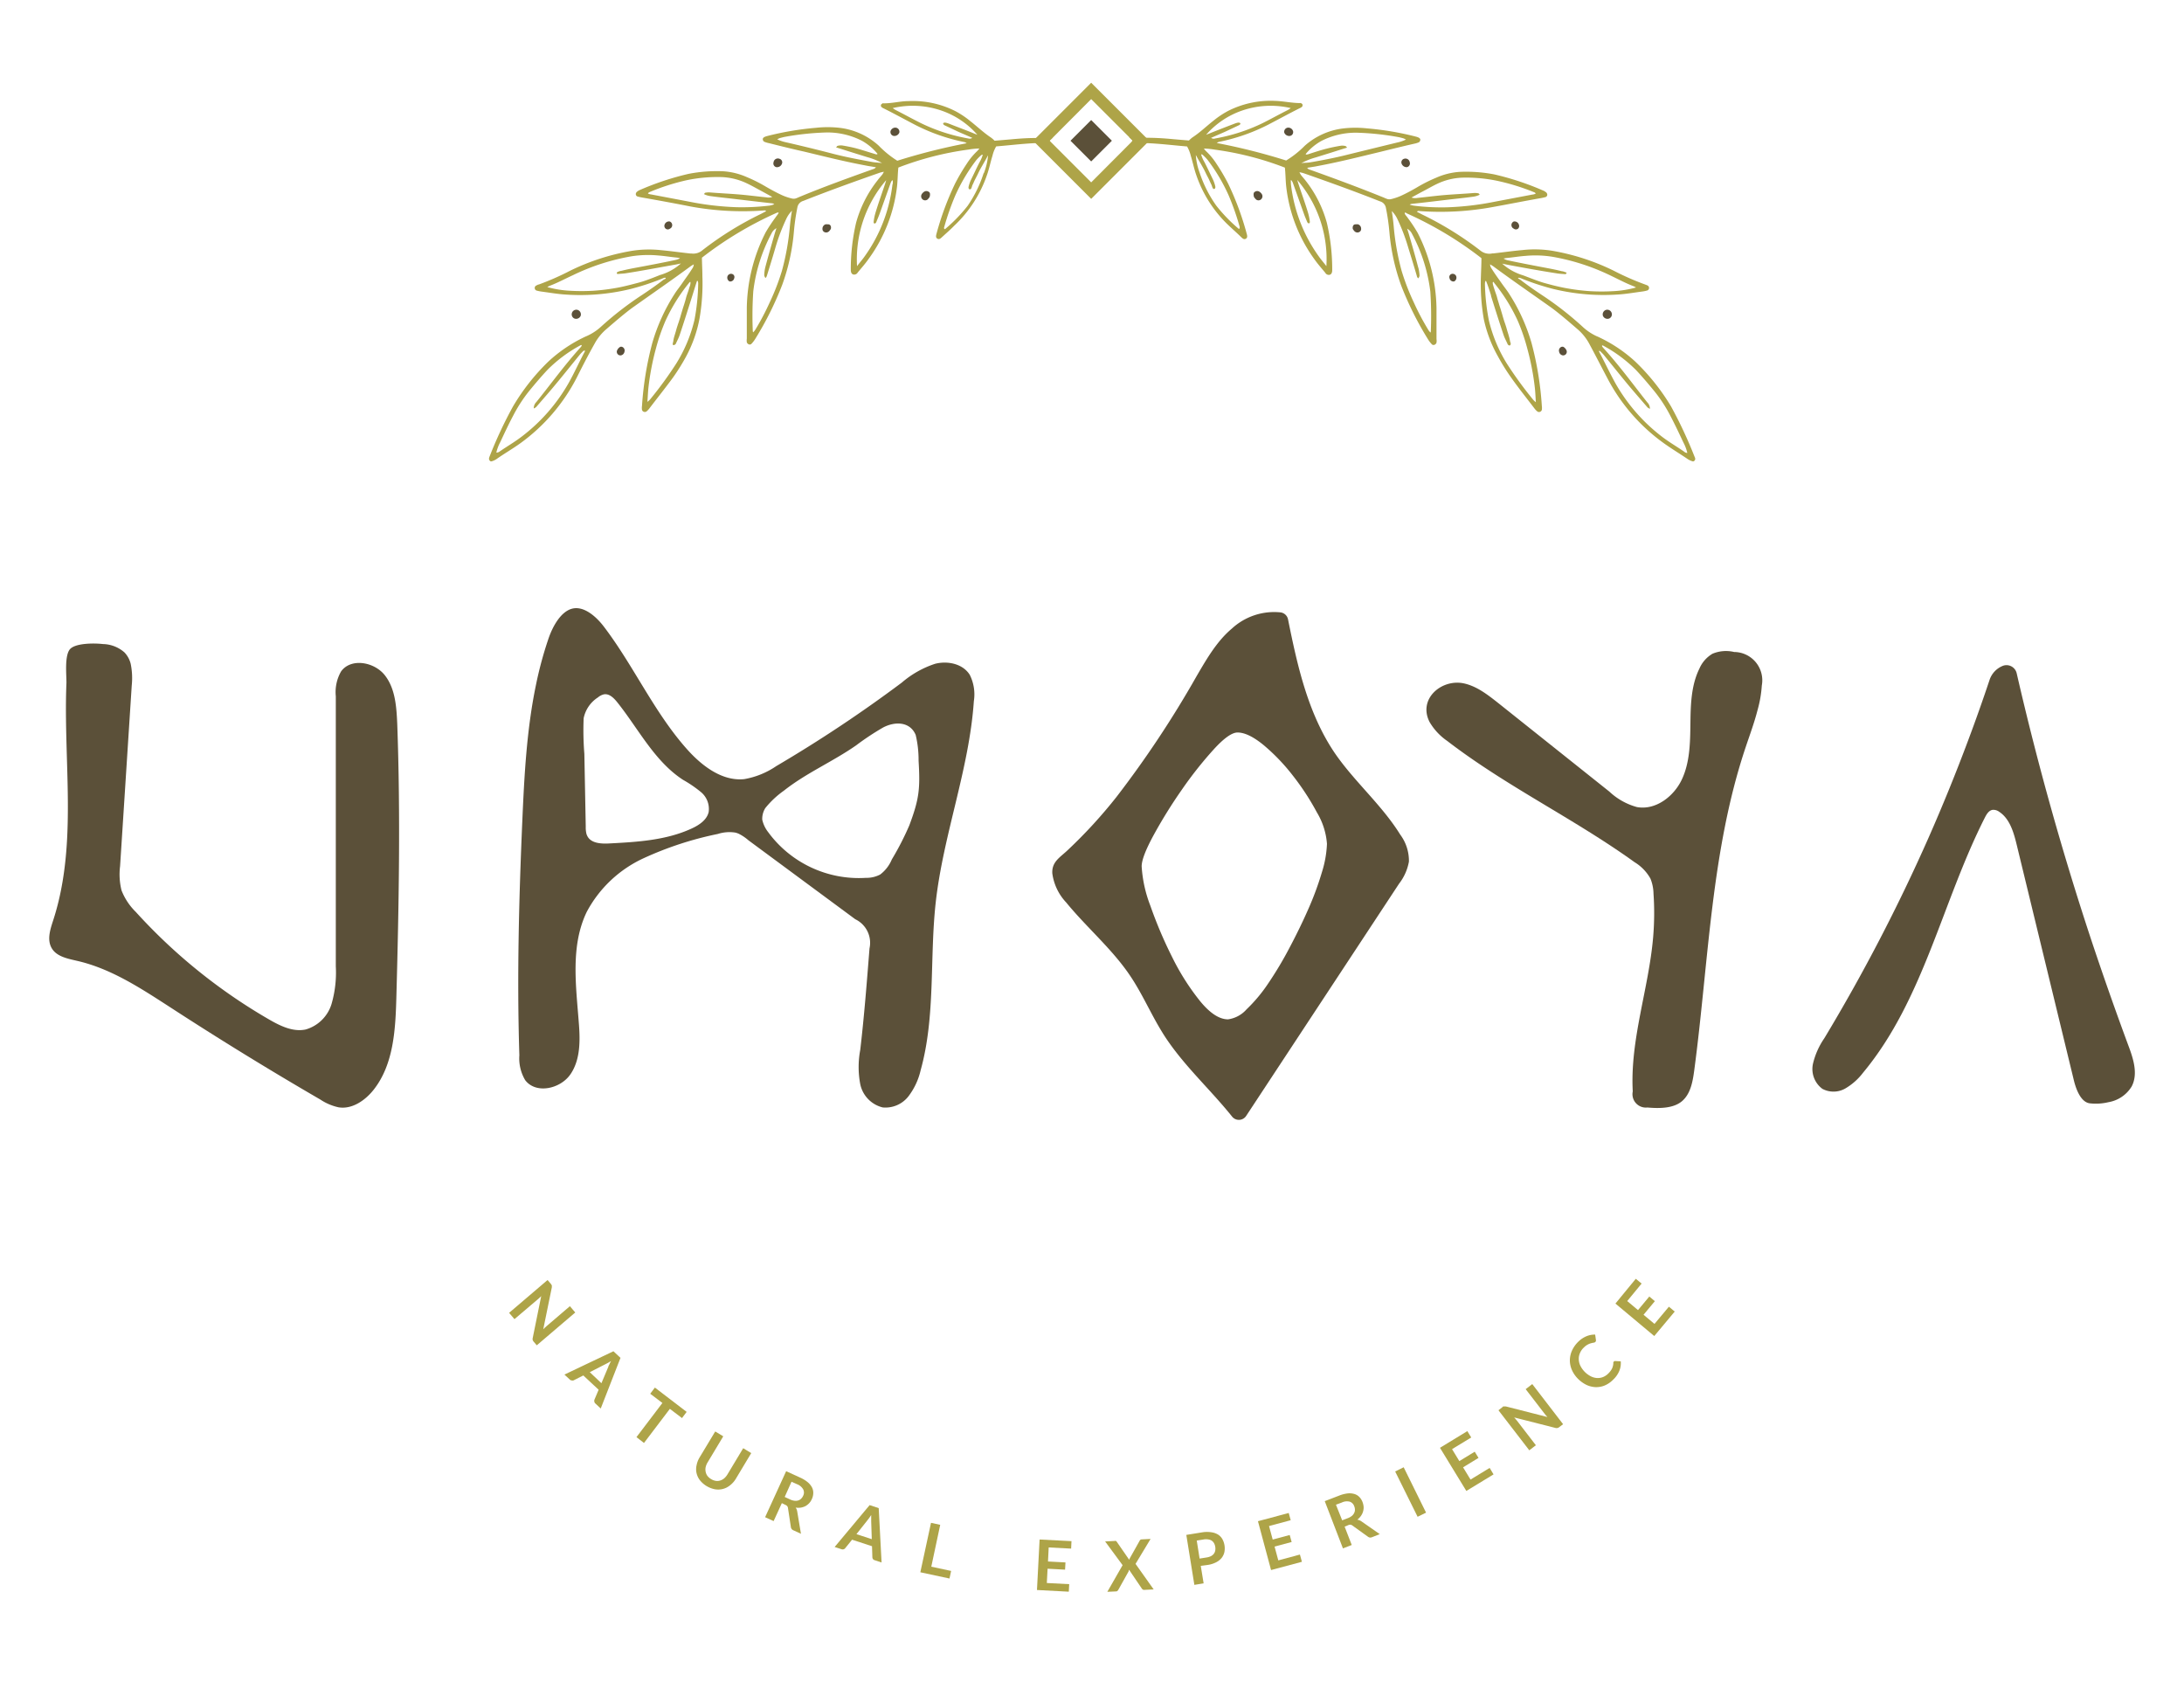 <svg xmlns="http://www.w3.org/2000/svg" id="Livello_1" data-name="Livello 1" viewBox="0 0 374.68 290.95"><defs><style>.cls-1{fill:#aea448;}.cls-2{fill:#5b5039;}</style></defs><path class="cls-1" d="M94.61,220.38a.34.34,0,0,1,.06.12.32.32,0,0,1,0,.14,1.49,1.49,0,0,1,0,.17L93.2,228l.29-.29.28-.25,4-3.42.92,1.08-6.6,5.63-.54-.63a.74.74,0,0,1-.16-.28.73.73,0,0,1,0-.33l1.46-7.2-.27.27-.26.23-4.06,3.45-.92-1.08,6.6-5.63.55.65A.6.6,0,0,1,94.61,220.38Z"></path><path class="cls-1" d="M103.06,241.59l-.91-.85a.48.48,0,0,1-.18-.31.62.62,0,0,1,0-.33l.73-1.73-2.63-2.45-1.68.85a.51.51,0,0,1-.31,0,.46.46,0,0,1-.33-.15l-.92-.85,8.41-4,1.21,1.13Zm-1.88-6.23,2,1.89,1.19-2.83c0-.13.12-.27.19-.44s.17-.34.27-.53l-.51.3-.44.23Z"></path><path class="cls-1" d="M117.8,242.17l-.8,1.06-2.08-1.58-4.44,5.85-1.29-1,4.45-5.86-2.09-1.58.8-1.06Z"></path><path class="cls-1" d="M122,253.7a2.18,2.18,0,0,0,.8.3,1.62,1.62,0,0,0,.76-.06,2,2,0,0,0,.69-.38,2.9,2.9,0,0,0,.57-.7l2.68-4.46,1.38.84-2.67,4.45a4.08,4.08,0,0,1-1,1.1,3.19,3.19,0,0,1-2.56.65,4.34,4.34,0,0,1-2.57-1.54,3.19,3.19,0,0,1-.58-1.22,3,3,0,0,1,0-1.34,4.06,4.06,0,0,1,.52-1.36l2.68-4.45,1.38.83-2.67,4.45a2.73,2.73,0,0,0-.35.84,1.92,1.92,0,0,0,0,.79,1.73,1.73,0,0,0,.3.7A2.21,2.21,0,0,0,122,253.7Z"></path><path class="cls-1" d="M134.13,257.82l-1.41,3.08-1.46-.67,3.61-7.89,2.4,1.1a5.46,5.46,0,0,1,1.31.8,3,3,0,0,1,.73.9,2,2,0,0,1,.21,1,2.46,2.46,0,0,1-.25,1,2.43,2.43,0,0,1-.46.7,2.68,2.68,0,0,1-.63.49,2.86,2.86,0,0,1-.78.26,3.37,3.37,0,0,1-.9,0,1.48,1.48,0,0,1,.27.67l.64,3.82-1.32-.61a.63.63,0,0,1-.28-.22.7.7,0,0,1-.13-.32l-.5-3.29a.59.59,0,0,0-.12-.29.68.68,0,0,0-.3-.22Zm.49-1.06.91.42a2.37,2.37,0,0,0,.77.23,1.48,1.48,0,0,0,.64-.05,1.29,1.29,0,0,0,.5-.3,1.71,1.71,0,0,0,.35-.51,1.22,1.22,0,0,0,0-1.1,2.06,2.06,0,0,0-1.06-.88l-.94-.42Z"></path><path class="cls-1" d="M151.24,268l-1.18-.39a.55.55,0,0,1-.3-.2.6.6,0,0,1-.1-.31l-.06-1.89-3.42-1.12L145,265.55a.51.51,0,0,1-.26.18.55.55,0,0,1-.36,0l-1.19-.39,6-7.18,1.56.52Zm-4.31-4.86,2.63.86-.1-3.07c0-.14,0-.3,0-.48s0-.38,0-.59l-.33.49-.3.39Z"></path><path class="cls-1" d="M159.77,268.72l3.4.73-.28,1.3-5-1.07,1.83-8.48,1.58.34Z"></path><path class="cls-1" d="M183.82,264.34l-.06,1.28-3.85-.2-.12,2.41,3,.16-.07,1.24-3-.16-.13,2.45,3.84.2-.07,1.29-5.46-.29.45-8.66Z"></path><path class="cls-1" d="M192.59,268.46l-3-4.07,1.61-.08a.41.41,0,0,1,.24,0,.39.39,0,0,1,.15.14l2.13,3.08.06-.15a.8.8,0,0,1,.08-.16l1.65-2.94a.38.38,0,0,1,.33-.24l1.55-.08-2.58,4.28,3.11,4.38-1.62.08a.38.38,0,0,1-.26-.07.58.58,0,0,1-.17-.18l-2.18-3.22c0,.05,0,.1-.05.14a.61.61,0,0,0,0,.12l-1.77,3.17a1.3,1.3,0,0,1-.15.2.38.38,0,0,1-.24.1l-1.51.07Z"></path><path class="cls-1" d="M206,268.58l.49,3-1.59.26-1.38-8.57,2.79-.45a4.9,4.9,0,0,1,1.52,0,3,3,0,0,1,1.13.39,2.27,2.27,0,0,1,.74.77,3.32,3.32,0,0,1,.35,2.25,2.47,2.47,0,0,1-.48,1,2.94,2.94,0,0,1-.94.74,4.63,4.63,0,0,1-1.43.45Zm-.2-1.25,1.2-.19a2.55,2.55,0,0,0,.75-.23,1.51,1.51,0,0,0,.49-.4,1.3,1.3,0,0,0,.24-.55,1.88,1.88,0,0,0,0-.67,1.91,1.91,0,0,0-.21-.61,1.31,1.31,0,0,0-.39-.42,1.39,1.39,0,0,0-.59-.21,2.3,2.3,0,0,0-.78,0l-1.2.19Z"></path><path class="cls-1" d="M221.09,259.51l.34,1.24-3.72,1,.63,2.32,2.92-.78.33,1.2-2.93.78.64,2.37,3.71-1,.34,1.24-5.29,1.42-2.25-8.38Z"></path><path class="cls-1" d="M230.68,261.85,231.9,265l-1.51.58-3.12-8.1,2.47-.95a5.83,5.83,0,0,1,1.49-.38,3,3,0,0,1,1.15.11,2,2,0,0,1,.84.52,2.51,2.51,0,0,1,.54.88,3,3,0,0,1,.18.82,2.49,2.49,0,0,1-.46,1.53,3.15,3.15,0,0,1-.62.65,1.65,1.65,0,0,1,.68.27l3.17,2.21-1.35.53a.81.81,0,0,1-.37.05.79.79,0,0,1-.31-.14l-2.7-1.94a.64.64,0,0,0-.29-.12.79.79,0,0,0-.37.07Zm-.42-1.08.94-.36a2.63,2.63,0,0,0,.71-.39,1.43,1.43,0,0,0,.4-.5,1.19,1.19,0,0,0,.14-.56,1.61,1.61,0,0,0-.12-.6,1.24,1.24,0,0,0-.77-.79,2,2,0,0,0-1.37.15l-1,.37Z"></path><path class="cls-1" d="M244.65,259.45l-1.45.71-3.85-7.77,1.46-.72Z"></path><path class="cls-1" d="M251.73,245.47l.67,1.09-3.29,2,1.25,2.05L253,249l.65,1.06L251,251.68l1.28,2.1,3.28-2,.67,1.11-4.67,2.84-4.52-7.4Z"></path><path class="cls-1" d="M257.88,241.23l.13,0h.13l.18,0,7.15,1.82-.28-.31-.23-.29-3.22-4.18,1.13-.87,5.29,6.88-.66.5a.73.73,0,0,1-.29.15.77.77,0,0,1-.33,0l-7.12-1.81a3.58,3.58,0,0,1,.26.29l.22.26,3.25,4.22-1.13.87-5.29-6.87.67-.52Z"></path><path class="cls-1" d="M276.88,233.53a.27.27,0,0,1,.23-.08l.94.05a3.45,3.45,0,0,1-.24,1.62,4.39,4.39,0,0,1-1.08,1.54,4.45,4.45,0,0,1-1.48,1,3.8,3.8,0,0,1-1.59.26,4.08,4.08,0,0,1-1.57-.42,5.42,5.42,0,0,1-1.45-1.08,5,5,0,0,1-1-1.51,4.13,4.13,0,0,1-.32-1.64,4.17,4.17,0,0,1,.38-1.64,5,5,0,0,1,1.07-1.5,4.4,4.4,0,0,1,1.43-.95,3.77,3.77,0,0,1,1.46-.27l.13.91a.54.54,0,0,1,0,.18.35.35,0,0,1-.11.18.48.48,0,0,1-.28.12,2.92,2.92,0,0,0-.42.09,2.44,2.44,0,0,0-.57.22,2.82,2.82,0,0,0-.69.52,2.69,2.69,0,0,0-.66.94,2.41,2.41,0,0,0-.21,1.05,2.74,2.74,0,0,0,.25,1.09,4.09,4.09,0,0,0,1.8,1.85,2.74,2.74,0,0,0,1.07.3,2.46,2.46,0,0,0,1-.15,2.65,2.65,0,0,0,.89-.57,3.89,3.89,0,0,0,.4-.44,2.87,2.87,0,0,0,.28-.43,2.32,2.32,0,0,0,.16-.44,2.39,2.39,0,0,0,.08-.49.33.33,0,0,1,0-.15A.26.26,0,0,1,276.88,233.53Z"></path><path class="cls-1" d="M280.63,219.34l1,.82-2.47,3,1.85,1.55,1.94-2.33.95.8-1.94,2.33,1.88,1.57,2.47-2.95,1,.83-3.51,4.2-6.66-5.57Z"></path><path class="cls-2" d="M22.42,113.85a12.23,12.23,0,0,1,.18,3.73l-2,31a11.27,11.27,0,0,0,.25,4.14,10.52,10.52,0,0,0,2.44,3.69,95.1,95.1,0,0,0,22.8,18.41c1.95,1.13,4.15,2.23,6.35,1.76a6.53,6.53,0,0,0,4.44-4.38,19.35,19.35,0,0,0,.73-6.44l0-46.32a7.15,7.15,0,0,1,.9-4.27c1.7-2.37,5.71-1.64,7.51.65s2,5.41,2.13,8.33c.57,15.61.28,31.25-.15,46.87-.15,5.56-.46,11.55-3.91,15.91-1.47,1.85-3.71,3.37-6,3a9.11,9.11,0,0,1-3.13-1.33Q41.86,181,29.14,172.73c-5-3.23-10.09-6.59-15.9-7.92-1.63-.38-3.53-.73-4.37-2.18s-.25-3.22.26-4.79c2.84-8.73,2.64-18,2.37-27.08-.13-4.56-.29-9.12-.1-13.67,0-1.41-.31-4.41.51-5.62s4.36-1.17,5.74-1a5.75,5.75,0,0,1,3.71,1.44A4.38,4.38,0,0,1,22.42,113.85ZM8.16,161.45v0Z"></path><path class="cls-2" d="M126.72,143a3.69,3.69,0,0,0-.56-.19,6.44,6.44,0,0,0-3,.23,58.34,58.34,0,0,0-12.82,4.2,21,21,0,0,0-9.65,9.11c-2.84,5.81-1.88,12.64-1.39,19.09.24,3,.29,6.32-1.44,8.83s-5.92,3.43-7.76,1a7.29,7.29,0,0,1-1-4.26c-.43-13.42-.07-26.86.51-40.28.34-7.79.75-15.62,2.34-23.26a64.86,64.86,0,0,1,2.17-8c.63-1.84,2-4.52,4-5.06s4.12,1.29,5.47,3.06c5.15,6.76,8.64,14.74,14.31,21.08,2.54,2.84,6,5.47,9.76,5.09a14,14,0,0,0,5.52-2.24,233.77,233.77,0,0,0,21.53-14.32,16.74,16.74,0,0,1,5.73-3.23c2.15-.54,4.73,0,5.92,1.88a7.47,7.47,0,0,1,.71,4.54c-.8,11.72-5.26,22.92-6.55,34.61-1.05,9.57,0,19.43-2.58,28.7a11.68,11.68,0,0,1-2.11,4.49,5,5,0,0,1-4.39,1.88,5.19,5.19,0,0,1-3.86-4,15.81,15.81,0,0,1,0-5.86c.68-5.79,1.13-11.6,1.59-17.42a4.48,4.48,0,0,0-2.44-5l-18.34-13.55A7.81,7.81,0,0,0,126.72,143Zm-26.09.09a2.88,2.88,0,0,0,.13.31c.63,1.25,2.35,1.35,3.76,1.27,4.82-.25,9.78-.54,14.16-2.57,1.28-.59,2.6-1.47,2.9-2.84a3.76,3.76,0,0,0-1.29-3.37,20.85,20.85,0,0,0-3.11-2.13c-4.92-3.2-7.65-8.77-11.32-13.35-.57-.7-1.33-1.46-2.23-1.32a2.49,2.49,0,0,0-1.06.54,5.54,5.54,0,0,0-2.44,3.57,49.77,49.77,0,0,0,.12,6.1l.24,12.5A4.64,4.64,0,0,0,100.63,143.11Zm30.14-2.5a5.3,5.3,0,0,0,1,2.12,19.29,19.29,0,0,0,16.78,7.86A5,5,0,0,0,151,150a6.25,6.25,0,0,0,2-2.59,48.91,48.91,0,0,0,3-5.84c1.7-4.54,1.88-6.27,1.59-11.1a18.49,18.49,0,0,0-.5-4.42c-1-2.35-3.63-2.31-5.6-1.26a45.6,45.6,0,0,0-4.62,3.06c-4,2.79-8.55,4.73-12.38,7.76a15.72,15.72,0,0,0-3.2,3A3.49,3.49,0,0,0,130.77,140.61Z"></path><path class="cls-2" d="M198.69,175.89c-1.6-2.79-2.94-5.73-4.73-8.41-3.11-4.67-7.49-8.34-11.05-12.69a9,9,0,0,1-2.38-5c-.1-2,1.32-2.71,2.67-4a83.73,83.73,0,0,0,8.35-9.11A176.76,176.76,0,0,0,205.27,116c1.72-2.94,3.47-6,6.06-8.18a10.71,10.71,0,0,1,8.38-2.78,1.51,1.51,0,0,1,1.26,1.19c1.6,7.94,3.39,16,7.9,22.76,3.38,5,8.15,9,11.36,14.18a7.52,7.52,0,0,1,1.48,4.61,8.64,8.64,0,0,1-1.69,3.79L213.79,191.4a1.49,1.49,0,0,1-2.4.14c-3.83-4.78-8.47-8.92-11.76-14.09C199.31,176.94,199,176.42,198.69,175.89Zm-1.34-20.54a73.43,73.43,0,0,0,3.71,8.75,40.71,40.71,0,0,0,4.78,7.56q2.58,3.18,4.84,3.18a5.19,5.19,0,0,0,3.18-1.72,26.34,26.34,0,0,0,3.71-4.44,62.83,62.83,0,0,0,3.65-6.11c1.19-2.25,2.28-4.48,3.25-6.69a51.8,51.8,0,0,0,2.32-6.3,18.58,18.58,0,0,0,.86-4.84,12.19,12.19,0,0,0-1.72-5.38,43.52,43.52,0,0,0-4.11-6.3,34,34,0,0,0-5-5.23q-2.66-2.19-4.51-2.19-1.47,0-4.18,3a67,67,0,0,0-5.44,6.9,83.62,83.62,0,0,0-4.77,7.69q-2.06,3.78-2.06,5.37A22.4,22.4,0,0,0,197.35,155.35Z"></path><path class="cls-2" d="M301.51,121.83c-.54,2.11-1.31,4.18-2,6.24-6,17.82-6.37,37-8.86,55.58-.26,1.91-.63,4-2.11,5.24s-3.86,1.25-5.91,1.07a2.3,2.3,0,0,1-2.52-2.76c-.48-8.91,2.74-17.58,3.5-26.47a48.76,48.76,0,0,0,.06-7.45,7.23,7.23,0,0,0-.52-2.57,7.65,7.65,0,0,0-2.72-2.82c-10.37-7.47-22-13-32.16-20.81a10.23,10.23,0,0,1-3-3.21c-2.08-4,2.08-7.51,5.93-6.64,2.24.51,4.11,2,5.9,3.41l19,15.14a11.21,11.21,0,0,0,4.73,2.65c3.19.58,6.32-1.8,7.7-4.73s1.43-6.29,1.47-9.53.11-6.6,1.55-9.5a5.45,5.45,0,0,1,2.24-2.54,6,6,0,0,1,3.71-.3,4.86,4.86,0,0,1,4.75,5.75A20.24,20.24,0,0,1,301.51,121.83Z"></path><path class="cls-2" d="M358.85,161.46q3,9,6.29,17.88c.85,2.26,1.69,4.85.57,7a5.79,5.79,0,0,1-4,2.71,9.22,9.22,0,0,1-3.14.2c-1.9-.18-2.66-3.42-2.84-4.18l-9.74-40.13c-.52-2.14-1.18-4.49-3-5.69a1.68,1.68,0,0,0-1.17-.34c-.62.11-1,.73-1.29,1.3-7.35,14.47-10.52,31.29-20.9,43.77a10.45,10.45,0,0,1-3.06,2.72,4.07,4.07,0,0,1-3.93.06,4.23,4.23,0,0,1-1.62-4.27,12.93,12.93,0,0,1,1.95-4.4,308.75,308.75,0,0,0,17.88-34.39q3.66-8.3,6.83-16.79,1.9-5.07,3.62-10.22a3.94,3.94,0,0,1,2.37-2.51l0,0a1.79,1.79,0,0,1,2.31,1.32Q351.32,138.74,358.85,161.46Z"></path><path class="cls-1" d="M180.65,23.57c-.73.05-1.48.1-2.22.1h-.71c-1.47,0-2.91.1-4.38.24l-2.71.23a5,5,0,0,0-.6-.53c-1.28-.85-2.36-1.89-3.56-2.83a15.36,15.36,0,0,0-2.57-1.72,16.13,16.13,0,0,0-8-1.72c-1.49,0-2.9.42-4.39.38a.14.14,0,0,0-.11,0c0,.05-.23.14-.26.26a.37.37,0,0,0,.07.36,1.31,1.31,0,0,0,.41.26c1.82.91,3.62,1.9,5.43,2.84a32.72,32.72,0,0,0,8.45,2.94,1.45,1.45,0,0,1,.34.19,105.53,105.53,0,0,0-11.9,3A16.83,16.83,0,0,1,150.77,25,12.08,12.08,0,0,0,144,21.92a18.35,18.35,0,0,0-4,0,51,51,0,0,0-8.41,1.42,2.4,2.4,0,0,0-.4.14c-.16.06-.38.25-.32.45a.46.46,0,0,0,.27.39,3.78,3.78,0,0,0,.76.23c2,.5,4,1,6.08,1.46,3.21.77,6.46,1.59,9.72,2.22l1.24.24,1.32.21c-.16.28-.47.32-.73.42-4.2,1.5-8.34,3-12.46,4.71a5,5,0,0,1-.6.24,1.29,1.29,0,0,1-.61,0,9.4,9.4,0,0,1-1.65-.55c-1-.46-1.77-.88-2.78-1.46a25.4,25.4,0,0,0-3.3-1.66,11.93,11.93,0,0,0-4-1,25.49,25.49,0,0,0-6,.44,48,48,0,0,0-8.34,2.76,1.67,1.67,0,0,0-.43.25.54.54,0,0,0-.22.23.44.44,0,0,0,.19.63,7.92,7.92,0,0,0,.78.18c2.8.49,5.59,1,8.37,1.55a49.52,49.52,0,0,0,12.4.69c.17,0,.42-.1.55.12l-.9.47a56.41,56.41,0,0,0-10,6.2,2.4,2.4,0,0,1-1.92.58l-.19,0c-1.7-.18-3.33-.42-5-.57a19,19,0,0,0-5,.11,38.7,38.7,0,0,0-10.64,3.43,45.63,45.63,0,0,1-5.35,2.35c-.12,0-.23.08-.38.15a.47.47,0,0,0,.09.91,5.32,5.32,0,0,0,.67.14c1.22.16,2.45.37,3.67.48a36.56,36.56,0,0,0,11.7-.91,42.41,42.41,0,0,0,5.42-1.78c.18-.08.51-.24.6-.1s-.25.2-.37.29c-1.19.92-2.46,1.8-3.74,2.65A55.93,55.93,0,0,0,103.15,56a9.12,9.12,0,0,1-2.36,1.58c-.21.1-.43.18-.64.29A24.75,24.75,0,0,0,94.09,62,36.72,36.72,0,0,0,88,69.73a73.13,73.13,0,0,0-4,8.55,1.14,1.14,0,0,0-.11.4c0,.2.19.54.48.44a3.08,3.08,0,0,0,.8-.37c1.41-1,2.84-1.8,4.22-2.81A31.84,31.84,0,0,0,98.93,64.8c1-2,2-3.94,3.1-5.89a8.72,8.72,0,0,1,2-2.46c.81-.7,1.75-1.51,2.54-2.16s1.49-1.21,2.26-1.75c3.23-2.29,6.44-4.5,9.61-6.84.18-.13.39-.24.58-.36a1.33,1.33,0,0,1-.29.77c-.5.81-1.22,1.78-1.7,2.48s-.88,1.16-1.27,1.78a32,32,0,0,0-3.85,8.44,56.12,56.12,0,0,0-1.77,10.79,2.47,2.47,0,0,0,0,.71.51.51,0,0,0,.75.28,3,3,0,0,0,.55-.58c1.33-1.75,2.69-3.44,4-5.23a35.39,35.39,0,0,0,2.26-3.62A22.63,22.63,0,0,0,120,54.68a35.13,35.13,0,0,0,.5-7.33c0-1-.07-2.12-.08-3.15a61.94,61.94,0,0,1,12.79-7.68c.11-.05.39-.14.36,0s-.37.53-.54.8a27.21,27.21,0,0,0-1.68,2.54,29.44,29.44,0,0,0-3.23,12.89c0,1.81,0,3.52,0,5.33a2.16,2.16,0,0,0,0,.61c.06.29.51.58.8.28a5.16,5.16,0,0,0,.71-.94,55.41,55.41,0,0,0,4.57-9.19,35.48,35.48,0,0,0,2-9.13,37.2,37.2,0,0,1,.6-4.14,1.4,1.4,0,0,1,1-1.11c4.33-1.71,8.73-3.3,13.14-4.84a6.37,6.37,0,0,1,.69-.16,3.14,3.14,0,0,1-.25.46c-.2.26-.56.64-.82,1a20.47,20.47,0,0,0-3.69,7.28,35,35,0,0,0-.91,8.09c0,.34.09.69.42.79a.69.69,0,0,0,.77-.34c.63-.77,1.29-1.5,1.86-2.32A26.21,26.21,0,0,0,153.89,32c.12-1.09.11-2.17.23-3.26a52.74,52.74,0,0,1,12-3.08,13.27,13.27,0,0,1,1.89-.19,3,3,0,0,1-.36.44,11.44,11.44,0,0,0-1.78,2.15,34.5,34.5,0,0,0-2,3.39,49.55,49.55,0,0,0-3.2,8.62c-.09.32-.18.69.15.87s.56-.06.78-.26c.72-.66,1.45-1.29,2.14-2a21.4,21.4,0,0,0,5.6-8.72c.38-1.1.58-2.14.92-3.23a6,6,0,0,1,.64-1.62c2.25-.18,4.48-.46,6.73-.56l.3,0c.78,0,1.55-.09,2.33-.18l-.24-.24ZM100.36,60.15a.12.12,0,0,1,0,.09h0c-1,1.84-1.82,3.72-2.85,5.53a30.37,30.37,0,0,1-8,9.11c-1.22.94-2.52,1.68-3.79,2.56a.89.89,0,0,1-.57.19,7.24,7.24,0,0,1,.66-1.77c.72-1.52,1.4-3,2.18-4.47a25.57,25.57,0,0,1,2.78-4.31c1.06-1.29,2.07-2.49,3.19-3.68a24,24,0,0,1,5.63-4.18s.12-.09.19,0-.11.27-.2.38c-2.71,3-5,6.17-7.55,9.34a1.52,1.52,0,0,0-.46,1.12,2,2,0,0,0,.4-.23c1.15-1.32,2.31-2.64,3.43-4,1.37-1.65,2.73-3.35,4.07-5,.19-.23.46-.49.6-.63s.19,0,.25,0a0,0,0,0,1,0,0l0-.07s0-.11,0-.12.06,0,0,0Zm12.92-13c-.85.34-2.47,1-3.64,1.31s-2.66.71-3.94.93a36,36,0,0,1-3.91.48,35.24,35.24,0,0,1-4,0,17.73,17.73,0,0,1-3.9-.63,3,3,0,0,1,.4-.21c1.35-.51,2.67-1.22,4-1.83a37.66,37.66,0,0,1,10-3.23,18.4,18.4,0,0,1,4.62-.15c1.11.08,2.11.26,3.21.36a5.12,5.12,0,0,1,.54.1,2.16,2.16,0,0,1-.78.31c-2.33.5-4.63.93-7,1.37-.74.14-1.52.3-2.22.48a2.12,2.12,0,0,0-.77.24c-.13.13-.11.35.2.31s.86-.05,1.28-.12c2.85-.44,5.73-1,8.59-1.5l.86-.18A9.28,9.28,0,0,1,113.28,47.16Zm5.85,7.76a25,25,0,0,1-3.1,7.42,64.44,64.44,0,0,1-4.51,6.19,3.6,3.6,0,0,1-.45.41c.06-.8.09-1.72.18-2.5a44.46,44.46,0,0,1,1.3-6.73A33.54,33.54,0,0,1,114.18,55a30.17,30.17,0,0,1,4-6.44c.05-.07.22-.27.26-.19s0,.51-.1.74-.15.5-.24.75l-.29.83c-.08.26-.14.5-.21.76s-.15.5-.23.76-.16.48-.24.75l-.25.83c-.08.27-.14.51-.22.76l-.24.75c-.09.25-.17.5-.25.75s-.15.5-.22.76-.18.58-.25.84a4.87,4.87,0,0,0-.18.76c0,.23-.17.57-.09.72s.41,0,.49-.13c.23-.51.5-1,.68-1.53.75-2.24,1.46-4.49,2.17-6.74.27-.85.53-1.72.8-2.54,0,0,.12,0,.14,0a1.63,1.63,0,0,1,.07.45A35.81,35.81,0,0,1,119.13,54.92Zm12.74-19.63a38.75,38.75,0,0,1-5.48.26,49.52,49.52,0,0,1-8.15-.95l-6.48-1.23a2,2,0,0,1-.58-.15c-.06,0,.11-.2.18-.23a37.46,37.46,0,0,1,6.49-2.08,25.94,25.94,0,0,1,5.83-.53,11,11,0,0,1,4.28,1c1,.46,1.92,1,2.9,1.52l1.63.89a1.88,1.88,0,0,1-1,.07c-1.61-.16-3-.35-4.63-.49s-3.47-.22-5.14-.36a2.9,2.9,0,0,0-.67.05c-.17,0-.18.17-.29.24a3.52,3.52,0,0,0,1.24.36c1.42.2,2.72.32,4.14.49,2.1.25,4.25.51,6.38.74a1.15,1.15,0,0,1,.32.15A4.05,4.05,0,0,1,131.87,35.29Zm3.64,3.51a42.89,42.89,0,0,1-1.37,7.68,39.51,39.51,0,0,1-2.06,5.33,44.19,44.19,0,0,1-2.43,4.64,2.5,2.5,0,0,1-.43.55c-.06,0-.08-.24-.08-.33a62.33,62.33,0,0,1,.09-6.69A28.11,28.11,0,0,1,132.38,40a1.89,1.89,0,0,1,.82-.86l-.27.85c-.56,1.95-1.12,3.89-1.64,5.85a7,7,0,0,0-.18,1.36c0,.13.15.45.22.46s.21-.26.24-.38c.5-1.62,1-3.21,1.47-4.85a33.08,33.08,0,0,1,1.83-4.84,4.79,4.79,0,0,1,1-1.45C135.71,37,135.58,38,135.51,38.8Zm15-10.91a8,8,0,0,1-.84-.09c-2.22-.41-4.44-.82-6.63-1.38-2.72-.71-5.43-1.37-8.18-2a6.63,6.63,0,0,1-1.52-.51,2.83,2.83,0,0,1,.46-.22c.25-.06.62-.17.92-.22a46.87,46.87,0,0,1,7.12-.74,13,13,0,0,1,6,1.41,9.45,9.45,0,0,1,2.71,2.26c-.1.14-.24.09-.36.05-1.12-.33-2.19-.69-3.32-1-.78-.2-1.59-.36-2.39-.49a2.19,2.19,0,0,0-.73.05c-.19.05-.19.18-.32.28.9.27,1.79.56,2.68.84l2.7.84a11.81,11.81,0,0,1,2.51,1C151.11,27.93,150.82,27.92,150.54,27.89Zm2.6,3.73a26.39,26.39,0,0,1-4.83,12.44c-.37.52-.86,1.08-1.25,1.6a20.84,20.84,0,0,1,5-14.75c-.06.21-.13.48-.2.68-.56,1.67-1.15,3.3-1.66,5a9.08,9.08,0,0,0-.29,1.45.3.3,0,0,0,.09.29c.1.08.29-.06.34-.17.2-.51.42-1,.59-1.47l1.9-5.31c.06-.16.24-.5.32-.44S153.17,31.37,153.14,31.62ZM162,21.47l2.38,1.12c.8.36,1.63.7,2.42,1.06a.81.81,0,0,1-.69.1,30.68,30.68,0,0,1-8.08-2.61c-1.48-.73-2.9-1.53-4.38-2.27a4.78,4.78,0,0,1-.5-.33,15.12,15.12,0,0,1,8.28.4,14.44,14.44,0,0,1,6.24,4.17c-.3-.1-.63-.24-.89-.35-1.29-.52-2.61-1-3.88-1.51-.33-.12-.78-.3-1-.18S161.89,21.4,162,21.47Zm6.75,8.23A21.15,21.15,0,0,1,166,35.31a27,27,0,0,1-3.88,4c-.19-.05-.18-.23-.14-.34a44.25,44.25,0,0,1,1.92-5.47,30.78,30.78,0,0,1,3.6-6.05,8,8,0,0,1,.88-.87s.23-.1.21,0a5.67,5.67,0,0,1-.56,1.28c-.52,1-1,2.09-1.52,3.12a6.3,6.3,0,0,0-.33,1c-.07.26,0,.53.26.49s.28-.54.41-.77.27-.61.41-.88l.44-.86c.14-.29.28-.59.43-.87s.31-.55.47-.83l.47-.82.44-.8A10.81,10.81,0,0,1,168.79,29.7Z"></path><path class="cls-2" d="M159.48,33.79a2.53,2.53,0,0,1-.35.43.68.68,0,0,1-.83,0,.7.7,0,0,1-.19-.88,1.27,1.27,0,0,1,.4-.43.69.69,0,0,1,.83,0C159.55,33,159.62,33.33,159.48,33.79Z"></path><path class="cls-2" d="M98.11,53.71a.79.79,0,0,1,1-.55.81.81,0,0,1,.51,1,.84.84,0,0,1-1.05.48A.77.77,0,0,1,98.11,53.71Z"></path><path class="cls-2" d="M153.76,21.91a.71.71,0,0,1,.53.82.91.91,0,0,1-1,.58.68.68,0,0,1-.51-.82A.85.85,0,0,1,153.76,21.91Z"></path><path class="cls-2" d="M142.53,39.27a2.26,2.26,0,0,1-.29.39.7.7,0,0,1-.82.14.57.57,0,0,1-.32-.56.78.78,0,0,1,.52-.76,1.26,1.26,0,0,1,.39,0C142.41,38.44,142.66,38.79,142.53,39.27Z"></path><path class="cls-2" d="M133.71,27.23a.63.63,0,0,1,.47.75.91.91,0,0,1-1,.69.65.65,0,0,1-.47-.84A.74.74,0,0,1,133.71,27.23Z"></path><path class="cls-2" d="M105.84,60.17a1.27,1.27,0,0,1,.57-.68.53.53,0,0,1,.45.07.68.68,0,0,1,.27.78.76.76,0,0,1-.59.61A.62.62,0,0,1,105.84,60.17Z"></path><path class="cls-2" d="M114,38.58a.8.8,0,0,1,.9-.59.66.66,0,0,1,.42.6.65.65,0,0,1-.39.63.58.58,0,0,1-.73,0A.61.61,0,0,1,114,38.58Z"></path><path class="cls-2" d="M125.63,47a.55.55,0,0,1,.33.72.69.69,0,0,1-.8.55.73.73,0,0,1-.34-.92A.65.65,0,0,1,125.63,47Z"></path><path class="cls-1" d="M290.69,78.28a74.85,74.85,0,0,0-4-8.55A36.72,36.72,0,0,0,280.52,62a24.75,24.75,0,0,0-6.06-4.09c-.2-.11-.42-.19-.64-.29A9.12,9.12,0,0,1,271.46,56a55.93,55.93,0,0,0-6.91-5.38c-1.28-.85-2.55-1.73-3.74-2.65-.12-.09-.42-.21-.37-.29s.42,0,.61.1a42.27,42.27,0,0,0,5.41,1.78,36.56,36.56,0,0,0,11.7.91c1.22-.11,2.45-.32,3.67-.48a5.32,5.32,0,0,0,.67-.14.47.47,0,0,0,.09-.91c-.15-.07-.26-.1-.38-.15a45.63,45.63,0,0,1-5.35-2.35A38.7,38.7,0,0,0,266.22,43a19,19,0,0,0-5-.11c-1.71.15-3.34.39-5,.57l-.18,0A2.41,2.41,0,0,1,254,43a56.69,56.69,0,0,0-10-6.2l-.91-.47c.13-.22.38-.13.55-.12a49.52,49.52,0,0,0,12.4-.69c2.78-.5,5.58-1.06,8.37-1.55a7.92,7.92,0,0,0,.78-.18.44.44,0,0,0,.19-.63.54.54,0,0,0-.22-.23,1.52,1.52,0,0,0-.43-.25,48,48,0,0,0-8.34-2.76,25.49,25.49,0,0,0-6-.44,11.93,11.93,0,0,0-4,1,25.4,25.4,0,0,0-3.3,1.66c-1,.58-1.78,1-2.78,1.46a9.4,9.4,0,0,1-1.65.55,1.29,1.29,0,0,1-.61,0,5,5,0,0,1-.6-.24c-4.12-1.67-8.26-3.21-12.46-4.71-.26-.1-.57-.14-.73-.42l1.32-.21,1.24-.24c3.26-.63,6.51-1.45,9.72-2.22,2.05-.5,4.05-1,6.08-1.46a3.78,3.78,0,0,0,.76-.23c.2-.11.22-.19.28-.39s-.17-.39-.33-.45a2.4,2.4,0,0,0-.4-.14,51,51,0,0,0-8.41-1.42,18.35,18.35,0,0,0-4,0A12.08,12.08,0,0,0,223.84,25a16.52,16.52,0,0,1-3.19,2.53,105.53,105.53,0,0,0-11.9-3,1.45,1.45,0,0,1,.34-.19,32.72,32.72,0,0,0,8.45-2.94c1.81-.94,3.61-1.93,5.43-2.84a1.31,1.31,0,0,0,.41-.26.37.37,0,0,0,.07-.36c0-.12-.21-.21-.26-.26a.13.13,0,0,0-.11,0c-1.49,0-2.9-.34-4.38-.38a16.14,16.14,0,0,0-8,1.72,15.36,15.36,0,0,0-2.57,1.72c-1.2.94-2.28,2-3.56,2.83a5,5,0,0,0-.6.53l-2.71-.23c-1.54-.15-3.05-.24-4.59-.24h-.5c-.76,0-1.54-.05-2.29-.1l-.16,0,.6.6-.22.22c.84.1,1.68.17,2.52.2h.1c2.32.09,4.61.38,6.93.57a6,6,0,0,1,.64,1.62c.34,1.09.54,2.13.92,3.23a21.4,21.4,0,0,0,5.6,8.72c.7.66,1.42,1.29,2.14,2,.22.2.45.44.78.26s.24-.55.15-.87a49.55,49.55,0,0,0-3.2-8.62,34.5,34.5,0,0,0-2-3.39,11.44,11.44,0,0,0-1.78-2.15,3,3,0,0,1-.36-.44,13.27,13.27,0,0,1,1.89.19,52.74,52.74,0,0,1,12,3.08c.12,1.09.11,2.17.23,3.26a26.21,26.21,0,0,0,4.84,12.46c.57.82,1.23,1.55,1.86,2.32a.69.69,0,0,0,.77.34c.33-.1.42-.45.42-.79a35,35,0,0,0-.91-8.09A20.47,20.47,0,0,0,224,31c-.26-.34-.62-.72-.82-1a3.14,3.14,0,0,1-.25-.46,6.37,6.37,0,0,1,.69.16c4.41,1.54,8.81,3.13,13.14,4.84a1.4,1.4,0,0,1,1,1.11,37.2,37.2,0,0,1,.6,4.14,35.9,35.9,0,0,0,2,9.13,55.41,55.41,0,0,0,4.57,9.19,5.16,5.16,0,0,0,.71.94c.29.3.74,0,.8-.28a1.84,1.84,0,0,0,0-.61c0-1.81,0-3.52,0-5.33a29.44,29.44,0,0,0-3.23-12.89,25.36,25.36,0,0,0-1.68-2.54c-.17-.27-.49-.56-.54-.8s.25-.1.36,0a62.27,62.27,0,0,1,12.8,7.68c0,1-.06,2.13-.09,3.15a35.13,35.13,0,0,0,.5,7.33A22.63,22.63,0,0,0,257,61.16a35.39,35.39,0,0,0,2.26,3.62c1.26,1.79,2.62,3.48,3.95,5.23a3,3,0,0,0,.55.58.5.5,0,0,0,.75-.28,2.47,2.47,0,0,0,0-.71,55.36,55.36,0,0,0-1.77-10.79,32,32,0,0,0-3.85-8.44c-.39-.62-.78-1.08-1.27-1.78s-1.2-1.67-1.7-2.48a1.4,1.4,0,0,1-.29-.77c.19.12.4.23.58.36,3.17,2.34,6.38,4.55,9.61,6.84.77.54,1.47,1.1,2.26,1.75s1.73,1.46,2.54,2.16a8.72,8.72,0,0,1,2,2.46c1.08,2,2.05,3.91,3.1,5.89a31.84,31.84,0,0,0,9.61,11.14c1.38,1,2.81,1.85,4.22,2.81a3.08,3.08,0,0,0,.8.37c.29.1.5-.24.48-.44A1.44,1.44,0,0,0,290.69,78.28ZM207.16,27.41a30.78,30.78,0,0,1,3.6,6.05,44.25,44.25,0,0,1,1.92,5.47c0,.11,0,.29-.14.34a27,27,0,0,1-3.88-4,21.15,21.15,0,0,1-2.84-5.61,10.81,10.81,0,0,1-.67-3.08l.44.8.48.82.46.83c.15.28.29.58.43.87s.31.58.44.86.28.64.41.88.19.74.42.77.32-.23.25-.49a6.3,6.3,0,0,0-.33-1c-.48-1-1-2.11-1.52-3.12a5.67,5.67,0,0,1-.56-1.28c0-.1.18,0,.21,0A8,8,0,0,1,207.16,27.41Zm.61-3.76c.79-.36,1.62-.7,2.42-1.06l2.38-1.12c.15-.07.36-.28.12-.4s-.69.06-1,.18c-1.27.48-2.59,1-3.88,1.51-.26.11-.59.25-.89.35a14.44,14.44,0,0,1,6.24-4.17,15.12,15.12,0,0,1,8.28-.4,3.92,3.92,0,0,1-.5.33c-1.48.74-2.9,1.54-4.37,2.27a30.87,30.87,0,0,1-8.09,2.61A.81.81,0,0,1,207.77,23.65Zm19.78,22c-.39-.52-.88-1.08-1.25-1.6a26.39,26.39,0,0,1-4.83-12.44c0-.25-.05-.64,0-.71s.26.28.32.44l1.9,5.31c.17.49.39,1,.59,1.47.05.11.24.25.34.17a.3.3,0,0,0,.09-.29,9.08,9.08,0,0,0-.29-1.45c-.5-1.67-1.1-3.3-1.66-5-.07-.2-.14-.47-.2-.68A20.84,20.84,0,0,1,227.55,45.66ZM223.22,28a11.81,11.81,0,0,1,2.51-1l2.7-.84c.89-.28,1.78-.57,2.68-.84-.13-.1-.13-.23-.32-.28a2.19,2.19,0,0,0-.73-.05c-.8.13-1.61.29-2.39.49-1.13.28-2.2.64-3.32,1-.12,0-.26.09-.36-.05a9.45,9.45,0,0,1,2.71-2.26,13,13,0,0,1,6-1.41,46.87,46.87,0,0,1,7.12.74c.3.05.68.16.92.22a2.83,2.83,0,0,1,.46.22,6.63,6.63,0,0,1-1.52.51c-2.75.67-5.46,1.33-8.18,2-2.19.56-4.41,1-6.63,1.38a8,8,0,0,1-.84.09C223.79,27.92,223.51,27.93,223.22,28Zm20.1,17.93c-.52-2-1.08-3.9-1.64-5.85l-.27-.85a1.89,1.89,0,0,1,.82.86A28.11,28.11,0,0,1,245.38,50a62.33,62.33,0,0,1,.09,6.69c0,.09,0,.37-.08.33a2.23,2.23,0,0,1-.42-.55,42.43,42.43,0,0,1-2.44-4.64,39.51,39.51,0,0,1-2.06-5.33,42.89,42.89,0,0,1-1.37-7.68c-.07-.83-.2-1.79-.33-2.62a4.79,4.79,0,0,1,1,1.45,33.08,33.08,0,0,1,1.83,4.84c.51,1.64,1,3.23,1.47,4.85,0,.12.16.38.24.38s.22-.33.22-.46A7,7,0,0,0,243.32,45.88Zm-1.53-10.8a1.15,1.15,0,0,1,.32-.15c2.13-.23,4.28-.49,6.38-.74,1.42-.17,2.72-.29,4.14-.49a3.52,3.52,0,0,0,1.24-.36c-.11-.07-.12-.21-.29-.24a2.9,2.9,0,0,0-.67-.05c-1.67.14-3.51.22-5.14.36s-3,.33-4.62.49a1.91,1.91,0,0,1-1-.07l1.63-.89c1-.5,1.91-1.06,2.91-1.52a10.86,10.86,0,0,1,4.27-1,25.94,25.94,0,0,1,5.83.53A37.46,37.46,0,0,1,263.25,33c.07,0,.24.19.18.23a2,2,0,0,1-.58.15l-6.48,1.23a49.52,49.52,0,0,1-8.15.95,38.82,38.82,0,0,1-5.48-.26A4.05,4.05,0,0,1,241.79,35.08Zm14,15.62c.71,2.25,1.42,4.5,2.17,6.74.18.53.45,1,.68,1.53.08.18.36.36.49.13s-.07-.49-.09-.72a4.87,4.87,0,0,0-.18-.76c-.06-.26-.17-.58-.25-.84s-.14-.51-.22-.76-.16-.5-.25-.75-.16-.49-.24-.75-.14-.49-.22-.76l-.25-.83c-.08-.27-.17-.5-.24-.75s-.15-.51-.23-.76-.13-.5-.21-.76l-.29-.83c-.08-.25-.17-.52-.24-.75s-.18-.6-.1-.74.21.12.26.19a30.17,30.17,0,0,1,4,6.44,33.54,33.54,0,0,1,1.63,4.74,44.46,44.46,0,0,1,1.3,6.73c.09.78.12,1.7.18,2.5a3.6,3.6,0,0,1-.45-.41,66.2,66.2,0,0,1-4.51-6.19,25,25,0,0,1-3.1-7.42,35.81,35.81,0,0,1-.68-6.28,1.63,1.63,0,0,1,.07-.45c0-.06.13-.07.14,0C255.28,49,255.54,49.85,255.81,50.7Zm12.88-4a2.12,2.12,0,0,0-.77-.24c-.7-.18-1.48-.34-2.22-.48-2.32-.44-4.62-.87-6.95-1.37a2.16,2.16,0,0,1-.78-.31,5.12,5.12,0,0,1,.54-.1c1.1-.1,2.1-.28,3.21-.36a18.4,18.4,0,0,1,4.62.15,37.66,37.66,0,0,1,10,3.23c1.28.61,2.6,1.32,3.95,1.83a3,3,0,0,1,.4.21,17.73,17.73,0,0,1-3.9.63,35.24,35.24,0,0,1-4,0,36,36,0,0,1-3.91-.48c-1.28-.22-2.77-.6-3.94-.93s-2.78-1-3.64-1.31a9.36,9.36,0,0,1-3.57-2l.86.18c2.86.54,5.74,1.06,8.59,1.5.42.07,1,.09,1.28.12S268.82,46.81,268.69,46.68ZM288.9,77.45c-1.27-.88-2.57-1.62-3.79-2.56a30.33,30.33,0,0,1-7.95-9.11c-1-1.81-1.88-3.69-2.86-5.53h0a.12.12,0,0,1,0-.09l-.05-.09s0-.06.05,0,0,.07,0,.12a.25.25,0,0,1,0,.07,0,0,0,0,1,0,0c.06,0,.12-.14.25,0s.41.4.6.63c1.34,1.64,2.7,3.34,4.07,5,1.12,1.34,2.28,2.66,3.43,4a1.81,1.81,0,0,0,.41.23,1.57,1.57,0,0,0-.47-1.12c-2.5-3.17-4.84-6.37-7.55-9.34-.09-.11-.26-.29-.19-.38s.14,0,.18,0a24,24,0,0,1,5.63,4.18c1.12,1.19,2.13,2.39,3.19,3.68a25,25,0,0,1,2.78,4.31c.78,1.49,1.46,2.95,2.18,4.47a7.24,7.24,0,0,1,.66,1.77A.89.89,0,0,1,288.9,77.45Z"></path><path class="cls-2" d="M215.13,33.79a2.7,2.7,0,0,0,.36.43.66.66,0,0,0,.82,0,.7.7,0,0,0,.19-.88,1.27,1.27,0,0,0-.4-.43.69.69,0,0,0-.83,0C215.06,33,215,33.33,215.13,33.79Z"></path><path class="cls-2" d="M276.5,53.71a.79.79,0,0,0-1-.55.81.81,0,0,0-.51,1,.84.84,0,0,0,1.05.48A.77.77,0,0,0,276.5,53.71Z"></path><path class="cls-2" d="M220.85,21.91a.72.72,0,0,0-.53.82.91.91,0,0,0,1,.58.66.66,0,0,0,.51-.82A.85.85,0,0,0,220.85,21.91Z"></path><path class="cls-2" d="M232.08,39.27a2.26,2.26,0,0,0,.29.39.7.7,0,0,0,.82.14.57.57,0,0,0,.32-.56.78.78,0,0,0-.52-.76,1.2,1.2,0,0,0-.38,0C232.2,38.44,232,38.79,232.08,39.27Z"></path><path class="cls-2" d="M240.9,27.23a.63.63,0,0,0-.47.75.91.91,0,0,0,.95.69.65.65,0,0,0,.47-.84A.74.74,0,0,0,240.9,27.23Z"></path><path class="cls-2" d="M268.77,60.17a1.27,1.27,0,0,0-.57-.68.53.53,0,0,0-.45.07.68.68,0,0,0-.27.78.76.76,0,0,0,.59.61A.62.62,0,0,0,268.77,60.17Z"></path><path class="cls-2" d="M260.59,38.58a.79.79,0,0,0-.89-.59.67.67,0,0,0,0,1.23.58.58,0,0,0,.73,0A.61.61,0,0,0,260.59,38.58Z"></path><path class="cls-2" d="M249,47a.55.55,0,0,0-.32.72.68.68,0,0,0,.79.55.73.73,0,0,0,.34-.92A.65.65,0,0,0,249,47Z"></path><path class="cls-1" d="M196.68,23.67l-9.48-9.48-9.48,9.48-.48.48.44.44,9.52,9.52,10-10Zm-9.48,7.61-7.13-7.13L187.2,17l7.13,7.13-.22.22Z"></path><rect class="cls-2" x="184.69" y="21.63" width="5.02" height="5.02" transform="translate(71.9 -125.3) rotate(45)"></rect></svg>